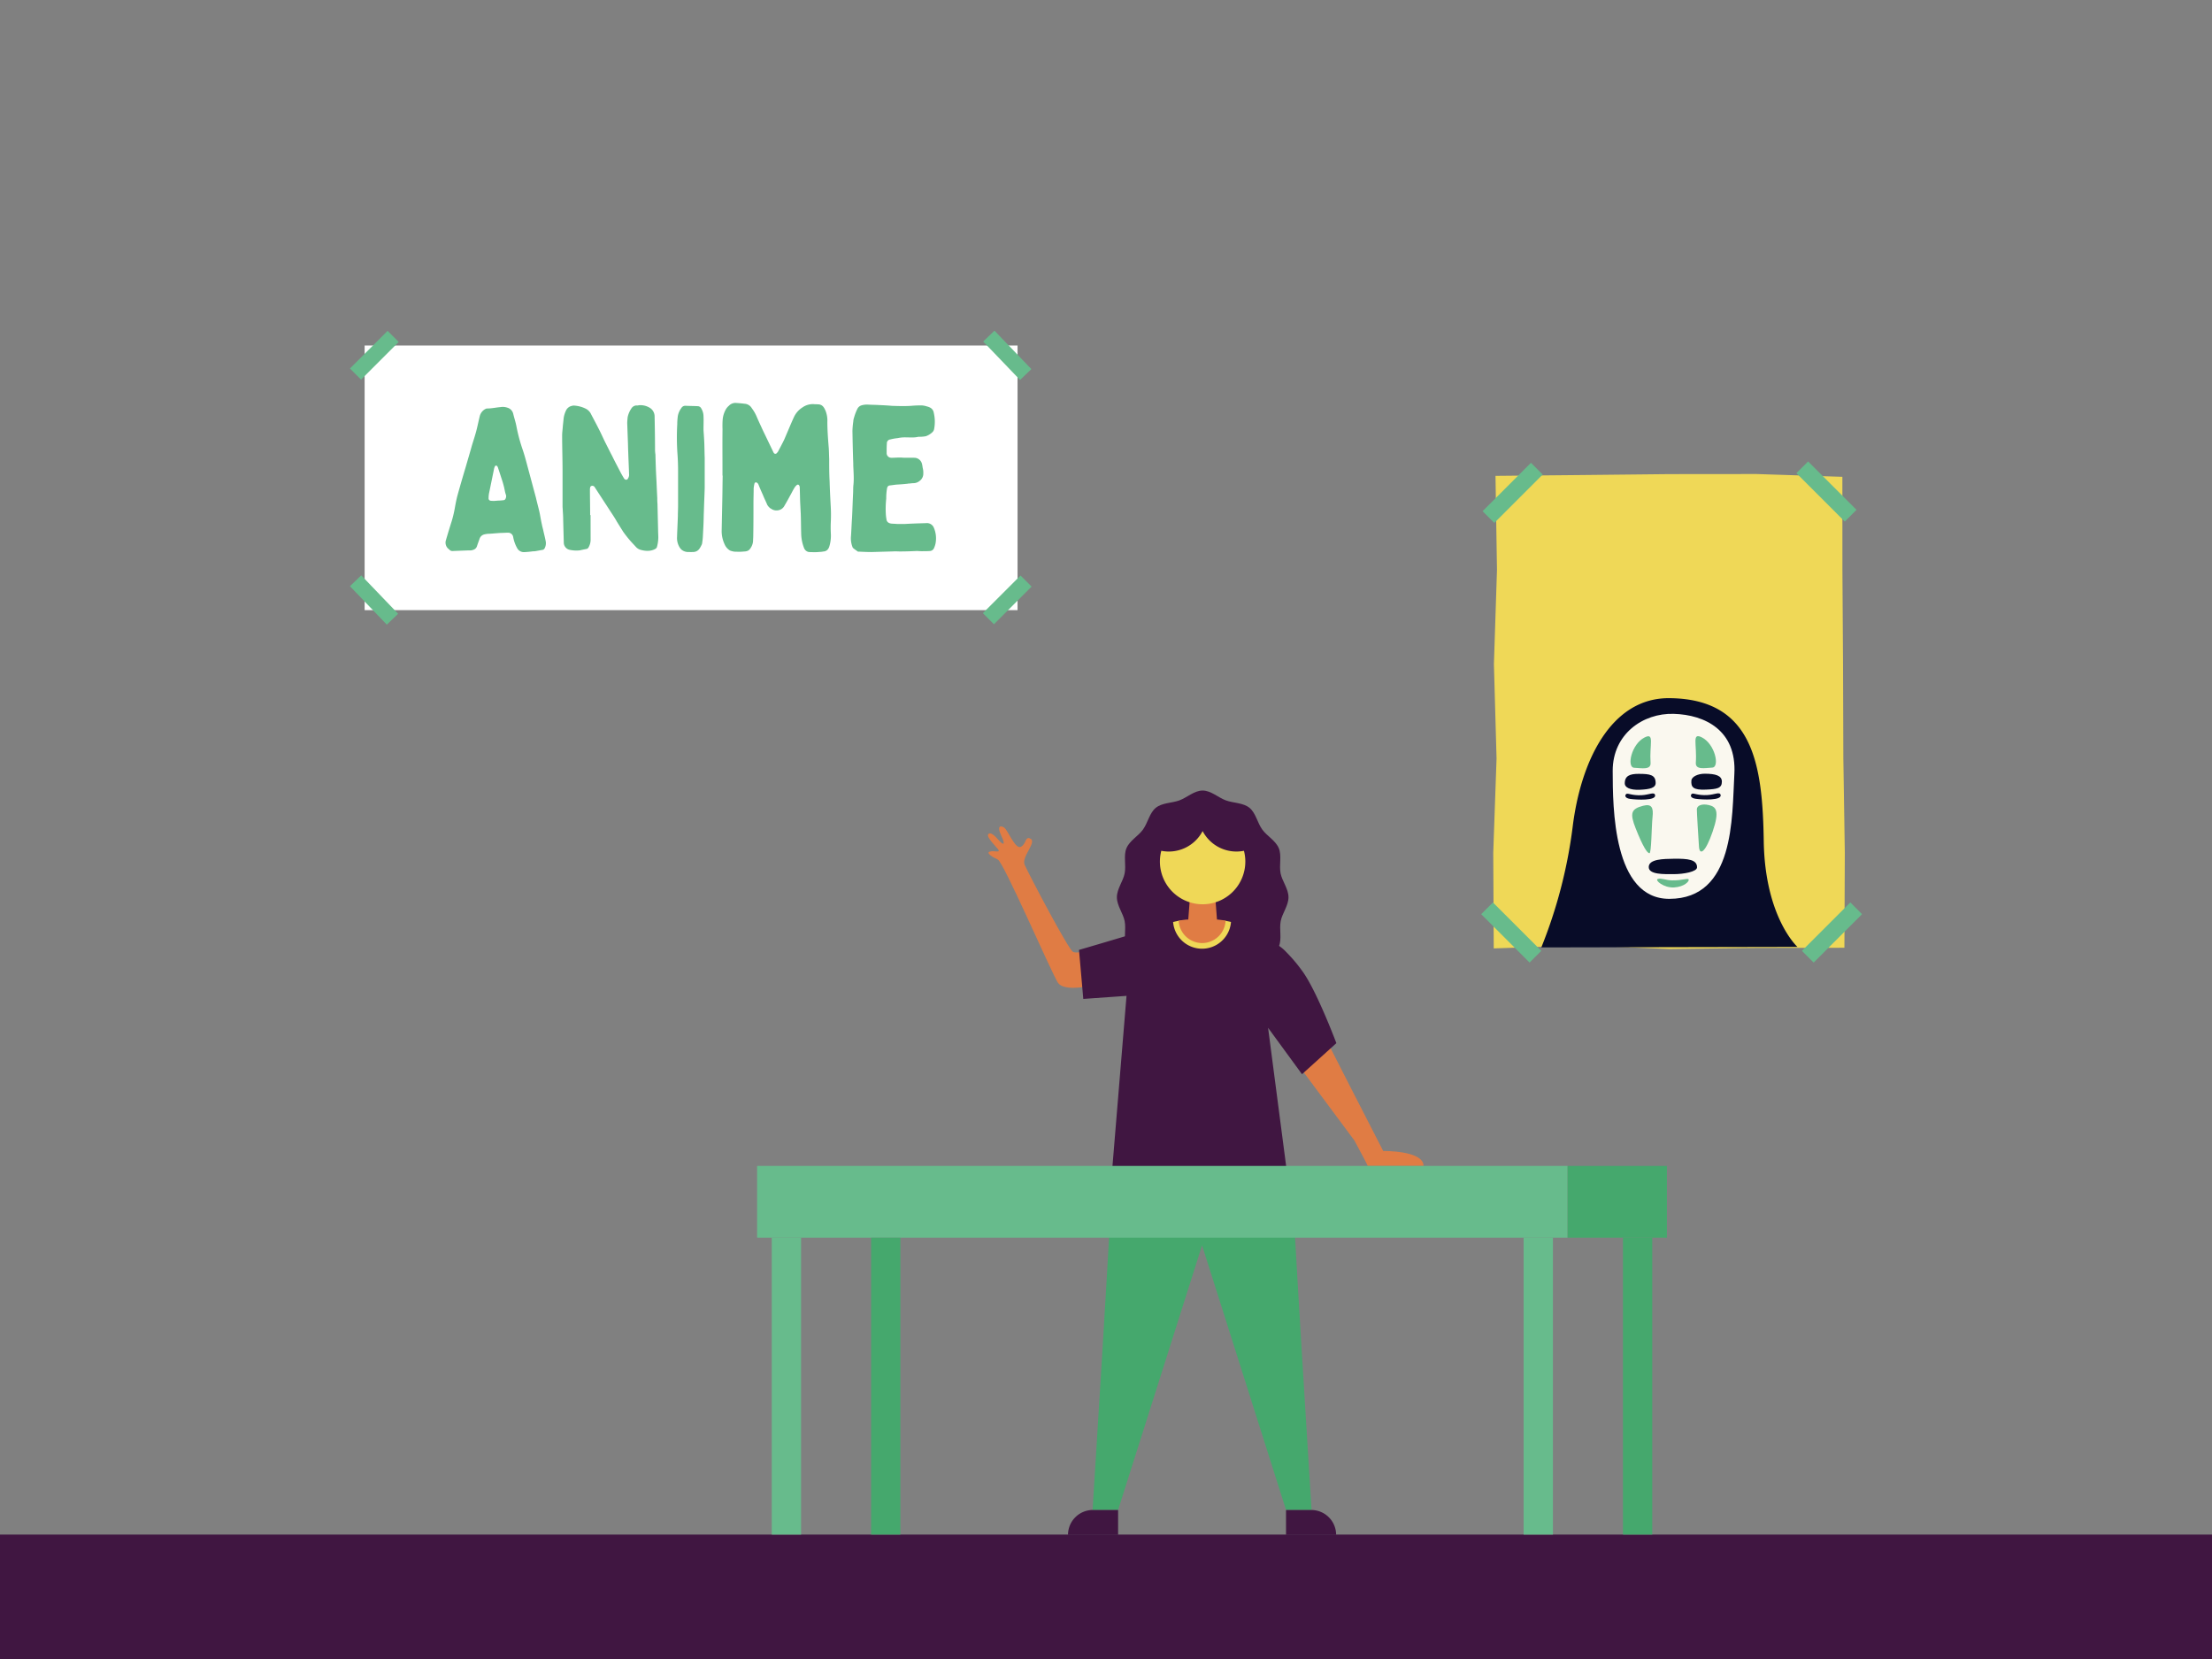<svg id="Anime" xmlns="http://www.w3.org/2000/svg" viewBox="0 0 1600 1200"><rect x="0" y="0" width="1600" height="1200" fill="#808080" stroke="none"/><defs><style>.cls-1{fill:#401641;}.cls-2{fill:#e07c44;}.cls-3{fill:#45a86d;}.cls-4{fill:#efd857;}.cls-5{fill:#67bb8c;}.cls-6{fill:#080c28;}.cls-7{fill:#faf8ef;}.cls-8{fill:#fff;}</style></defs><rect class="cls-1" y="1110" width="1600" height="90"/><path class="cls-1" d="M932,649c0,6.08-4.54,11.61-5.63,17.28-1.15,6,.94,12.81-1.27,18.13-2.34,5.62-8.7,8.9-12,13.58-3.55,5-4.72,12-9.2,15.66-4.68,3.81-11.79,3.4-17.25,5.46s-10.63,7.06-16.67,7.06-11.17-5-16.67-7.06-12.57-1.65-17.26-5.46C831.49,710,830.31,703,826.77,698c-3.35-4.68-9.71-8-12-13.58-2.21-5.32-.12-12.16-1.27-18.13-1.09-5.67-5.63-11.2-5.63-17.28s4.54-11.62,5.63-17.28c1.15-6-.94-12.82,1.27-18.14,2.34-5.62,8.7-8.9,12-13.58,3.55-5,4.72-12,9.2-15.66,4.68-3.81,11.79-3.4,17.25-5.46s10.63-7.06,16.67-7.06,11.17,5,16.67,7.06,12.57,1.65,17.26,5.46c4.47,3.64,5.65,10.71,9.19,15.66,3.35,4.68,9.71,8,12,13.58,2.21,5.32.12,12.16,1.27,18.13C927.42,637.39,932,642.92,932,649Z"/><polygon class="cls-2" points="880.68 670.57 859.1 670.57 860.73 649 879.05 649 880.68 670.57"/><path class="cls-2" d="M1006.15,843.36H989.32c-.57-1.29-1.32-2.82-2.28-4.62l-7.37-13.8-37.83-50.88s2.61-9.86,4.23-10.76,15.82-6.21,15.82-6.21,24.68,48.52,38.63,75.46c0,0,29.17-.49,29.17,10.81Z"/><path class="cls-3" d="M869.49,845.28H804.57c.71,9.63-14.29,246.93-14.29,246.93h18.47l60.74-191.44,60.74,191.44H948.7s-15-237.3-14.29-246.93Z"/><path class="cls-1" d="M790.52,1092.21h18.23a0,0,0,0,1,0,0v18a0,0,0,0,1,0,0H772.52a0,0,0,0,1,0,0v0A18,18,0,0,1,790.52,1092.21Z"/><path class="cls-1" d="M930.23,1092.21h36.24a0,0,0,0,1,0,0v18a0,0,0,0,1,0,0H948.23a18,18,0,0,1-18-18v0A0,0,0,0,1,930.23,1092.21Z" transform="translate(1896.69 2202.43) rotate(-180)"/><polyline class="cls-1" points="824.06 725.99 833.54 689.74 833.54 674.11 831.78 674.45"/><path class="cls-2" d="M799.76,684.23s-20.14,6.53-23.71,4.23-31.09-54.54-34.89-62.9c-2.69-5.92,9.89-17.13,3.61-19.21-3.4-1.12-2.41,4.22-6.4,6.2s-9.45-12.2-12-13.9-5.34-1.36-2.49,4.92,2.67,7.61.6,6.18-6.74-8.6-9.45-6.58,7.68,11,7.45,12.22-3.59-.26-6.51.6,1.59,3.84,5.76,5.73,36.43,76.61,43.2,88.64c5.36,9.51,35.52-.27,35.52-.27Z"/><path class="cls-1" d="M814.84,720.34l-10.2,123.59H930.37L917.24,743.45,941.78,777l24.85-22.46s-14.14-37.68-24.43-51.85a112.38,112.38,0,0,0-11.91-14.13,27.49,27.49,0,0,0-4.76-4.13l-.25-.18a34.3,34.3,0,0,0-6.33-3.32,325.49,325.49,0,0,1-30.51-14.08H848.56S798.12,682,780.47,687.09l3.11,35.46Z"/><path class="cls-4" d="M852.54,666l-4,.88h0a21,21,0,0,0,41.87,0l-4-.87Z"/><path class="cls-2" d="M869.49,682.14a17,17,0,0,0,17-16.18c-2.59-.53-5.8-.82-5.8-.82h-22.3s-3.21.28-5.8.81A17,17,0,0,0,869.49,682.14Z"/><path class="cls-4" d="M899.78,615.4a27.6,27.6,0,0,1-29.89-14.27A27.6,27.6,0,0,1,840,615.4a30.89,30.89,0,1,0,59.78,0Z"/><rect class="cls-5" x="1102.09" y="895.22" width="21.19" height="214.78"/><rect class="cls-5" x="558.24" y="895.22" width="21.19" height="214.78"/><rect class="cls-5" x="547.65" y="843.34" width="586.24" height="51.88"/><rect class="cls-3" x="1173.92" y="895.22" width="21.19" height="214.78" transform="translate(2369.04 2005.22) rotate(-180)"/><rect class="cls-3" x="630.07" y="895.22" width="21.19" height="214.78" transform="translate(1281.34 2005.22) rotate(-180)"/><rect class="cls-3" x="1133.88" y="843.34" width="71.83" height="51.88" transform="translate(2339.6 1738.56) rotate(-180)"/><polygon class="cls-4" points="1332.64 344.89 1270.58 342.88 1207.55 342.94 1144.52 343.6 1081.73 344.2 1082.81 412.2 1080.59 480.42 1082.5 548.63 1080.11 616.85 1080.47 686.01 1144.52 683.82 1207.55 686.47 1270.58 685.66 1334.11 685.54 1334.41 616.86 1333.34 548.64 1333.11 480.43 1332.67 412.22 1332.64 344.89"/><path class="cls-6" d="M1207.63,505c-42.41-.43-64.35,45.7-70.13,93.5a351.06,351.06,0,0,1-22.62,86.79l185.26-.37s-23.51-21.32-24.37-76.45S1268.44,505.57,1207.63,505Z"/><path class="cls-7" d="M1210.68,516.35c-22.46-.69-44.23,14.79-44.17,41.26s.18,92.63,41,92.55c47.29-.1,45.24-58.67,47-90.33S1233.15,517,1210.68,516.35Z"/><path class="cls-6" d="M1210.7,621.15c-7.65.11-17.94.22-18.12,5.89s11,5.26,18.15,5.25,16.79-1.74,16.79-4.95C1227.51,621.77,1221.07,621,1210.7,621.15Z"/><path class="cls-5" d="M1189.57,533.42c-9.61,4.84-13.09,21.62-7.54,21.92s12.25,1.71,11.87-3.58C1193,538.35,1197,529.7,1189.57,533.42Z"/><path class="cls-5" d="M1230.93,533.33c9.63,4.81,13.17,21.57,7.62,21.89s-12.24,1.79-11.92-3.52C1227.56,538.28,1223.54,529.65,1230.93,533.33Z"/><path class="cls-6" d="M1185.17,559.75c-6.11,0-10,1.34-9.93,7,0,2.61,3.46,4.84,10.89,4.51s11.51-1.4,11.45-5C1197.49,560.52,1193.75,559.73,1185.17,559.75Z"/><path class="cls-6" d="M1187.45,575.19c-6.65.34-9.74-1.5-10.89-1s-2,3.08,2.7,3.71,18.71,1.36,17.92-2.74C1196.63,572.5,1193,574.91,1187.45,575.19Z"/><path class="cls-6" d="M1233,559.65c-4.82,0-9.34,2.12-9.57,4.92-.37,4.72,1.17,7,10.54,6.58,8-.36,11.52-.91,11.51-5.76C1245.49,561,1240.9,559.64,1233,559.65Z"/><path class="cls-6" d="M1234.86,575.1c-6.66.34-9.74-1.51-10.89-1s-2,3.08,2.69,3.71,18.72,1.35,17.93-2.74C1244.07,572.4,1240.36,574.81,1234.86,575.1Z"/><path class="cls-5" d="M1188.55,582.82c-8.73,2.25-9.78,5.31-5.47,16.25,5.44,13.78,8.5,18.1,10,18.1s1.5-19.48,2.25-26.24S1194.7,581.24,1188.55,582.82Z"/><path class="cls-5" d="M1209.38,636.79c-4.37-.07-7.85-1.85-10.25-1s4.28,6.54,11.76,6.12,11.21-4.56,10.54-5.76S1217,636.91,1209.38,636.79Z"/><path class="cls-5" d="M1236,582.31c5.25,1.23,8,4,2.83,19.13s-9.46,17.73-9.91,11-1.58-24.59-1.54-27.12S1230.84,581.11,1236,582.31Z"/><rect class="cls-5" x="1069.38" y="350.51" width="49.5" height="12" transform="translate(68.37 878.08) rotate(-45)"/><rect class="cls-5" x="1300.38" y="668.51" width="49.5" height="12" transform="translate(-88.83 1134.57) rotate(-45)"/><rect class="cls-5" x="1315.13" y="330.76" width="12" height="49.5" transform="translate(135.56 1038.31) rotate(-45)"/><rect class="cls-5" x="1087.13" y="649.76" width="12" height="49.5" transform="translate(-156.78 970.52) rotate(-45)"/><rect class="cls-8" x="263.75" y="249.92" width="472.27" height="191.41"/><rect class="cls-5" x="251.49" y="251.3" width="38.53" height="11.34" transform="translate(-102.4 266.7) rotate(-45)"/><rect class="cls-5" x="709.31" y="428.3" width="38.53" height="11.34" transform="translate(-93.48 642.23) rotate(-45)"/><rect class="cls-5" x="722.9" y="237.7" width="11.34" height="38.53" transform="translate(24.99 576.06) rotate(-43.82)"/><rect class="cls-5" x="264.89" y="414.7" width="11.34" height="38.53" transform="translate(-225.14 308.21) rotate(-43.82)"/><path class="cls-5" d="M374,396.33a25.72,25.72,0,0,1-2.82-8,3.68,3.68,0,0,0-4-3c-1.63,0-3.41.15-5,.15-2.66.14-5.33.44-8,.59a16.12,16.12,0,0,0-3.7.44,4.78,4.78,0,0,0-3.56,3.11c-.59,1.78-1.33,3.56-1.92,5.49-.74,2.07-2.37,2.66-4.3,3H338.9l-11.26.44a2.84,2.84,0,0,1-2.37-.74l-.44-.44a5.91,5.91,0,0,1-2.23-6.82c1.34-4.59,2.67-9,4.15-13.63a82.15,82.15,0,0,0,2.08-8.59c.59-3.26,1.18-6.67,2.07-9.93,1.93-7,4-14.07,6.08-21,1.48-5.18,3-10.22,4.44-15.41,1-3.26,2.08-6.51,3-9.92s1.63-7.11,2.52-10.67a8,8,0,0,1,4.3-5.63,2.78,2.78,0,0,1,1.19-.3c3.25,0,6.37-.74,9.48-1a10.31,10.31,0,0,1,5.18.44,6,6,0,0,1,4.15,4.45c.74,3.11,1.78,6.07,2.37,9.33A122.67,122.67,0,0,0,378,325.07c1.48,4.29,2.66,8.89,3.85,13.33,1.93,7.11,3.85,14.37,5.78,21.48.74,3.26,1.63,6.52,2.37,9.63s1.18,6.52,1.92,9.64c.3,1.77.89,3.55,1.19,5.18.59,2.52,1.19,4.89,1.63,7.26a7.84,7.84,0,0,1-.89,5.19,2.12,2.12,0,0,1-1.63,1c-1.92.3-3.85.74-5.78,1h-1c-2.08.3-4,.45-6.08.59h-.44A5.45,5.45,0,0,1,374,396.33ZM356.83,362.4c1-.15,2.07-.15,3.11-.29a38.42,38.42,0,0,0,4.15-.3,1.73,1.73,0,0,0,1.63-1.19,3.81,3.81,0,0,0,.3-2.51,20.63,20.63,0,0,1-.74-2.52,65.66,65.66,0,0,0-2.52-9.49c-.89-2.81-1.78-5.48-2.67-8.14a3.71,3.71,0,0,0-.44-.75,1,1,0,0,0-1.63,0c-.15.45-.45,1-.6,1.63l-3.55,17.34a18.17,18.17,0,0,0-.45,4c-.15,1.33.74,2.07,2.08,2.07a4,4,0,0,0,1.33,0Z"/><path class="cls-5" d="M427.21,390.7a11.11,11.11,0,0,1-1.48,5.19,2.06,2.06,0,0,1-1.49,1.18c-1.48.3-3.11.6-4.74,1a23,23,0,0,1-7.11-.3,5.39,5.39,0,0,1-4.59-5.33c-.15-5.63-.3-11.11-.45-16.74,0-2.23-.15-4.3-.29-6.52,0-1-.15-2.08-.15-3V340.92c0-8.59-.3-17.34-.3-25.93,0-2.07.3-4,.45-6.07s.44-4,.59-5.93a18.71,18.71,0,0,1,1.63-5.78,6.06,6.06,0,0,1,4.74-3.7,2.18,2.18,0,0,1,1-.15,21.65,21.65,0,0,1,8.59,2.22,8.38,8.38,0,0,1,4,4.15c1.78,3.41,3.56,6.67,5.19,9.93,1.48,2.81,2.81,5.78,4.15,8.59,1,2.07,2.07,4.15,3.11,6.22.89,1.78,1.77,3.56,2.66,5.19,1.78,3.7,3.71,7.26,5.63,11,.89,1.78,1.93,3.56,3,5.34a2.14,2.14,0,0,0,1,.89,1.43,1.43,0,0,0,1.93-.89,4.67,4.67,0,0,0,.74-3.11c-.15-5.19-.44-10.38-.59-15.56-.15-3-.15-5.93-.3-9-.15-4-.29-8-.44-12.15,0-1.48.15-2.81.29-4.3a17.39,17.39,0,0,1,2.67-6.37,4.55,4.55,0,0,1,4.3-2.22,2.2,2.2,0,0,0,1-.15,12.88,12.88,0,0,1,8.44,2.08,7.39,7.39,0,0,1,3.11,6.22c.15,8,.3,16,.3,24a25.63,25.63,0,0,0,.29,3.26c.15,5.48.3,11,.6,16.3s.44,10.22.74,15.26a41.19,41.19,0,0,0,.15,4.3c.14,6.22.29,12.59.44,18.81,0,1.93.15,3.71.15,5.49a26.22,26.22,0,0,1-1,6.81c-.29.89-.89,1.19-1.63,1.63-3.41,1.63-7,1.33-10.52.3a7.28,7.28,0,0,1-3.11-2.08c-1.18-1.33-2.37-2.52-3.56-3.85a85.61,85.61,0,0,1-5.63-7.11l-4.44-7.11c-1.78-3.26-4-6.37-6.07-9.63-3.26-5-6.67-10.23-9.93-15.26a2.15,2.15,0,0,0-1.93-1.19c-.89.15-1.33.45-1.48,1.33a6,6,0,0,0-.15,1.63c0,6.08.15,12.15.15,18.23h.3Z"/><path class="cls-5" d="M509.44,320.32c.14,3.71.14,7.26.29,10.82v21.63c-.15,5.63-.44,11.26-.59,17-.15,3.11-.15,6.37-.3,9.63-.14,3-.29,5.78-.44,8.74a38.7,38.7,0,0,1-.45,4.15,4.86,4.86,0,0,1-.74,2.37,14.63,14.63,0,0,1-1.18,2.08,5.47,5.47,0,0,1-4.89,2.52,19,19,0,0,1-2.82,0,7.46,7.46,0,0,1-5.48-1.78,9.38,9.38,0,0,1-1.92-2.82,12.6,12.6,0,0,1-1.19-6.22c.15-5.19.44-10.22.59-15.26,0-2.52.15-5,.15-7.41V340.33q0-6-.44-12a171.42,171.42,0,0,1-.15-21.49,42.74,42.74,0,0,1,.44-6.07,13.81,13.81,0,0,1,2.52-5.63,3.24,3.24,0,0,1,3-1.63c3,.14,5.92.14,8.88.29a2.91,2.91,0,0,1,2.52,1.63,11.22,11.22,0,0,1,1.63,5.63c.15,3,0,5.78,0,9.93C509,313.21,509.29,316.77,509.44,320.32Z"/><path class="cls-5" d="M522.62,310.4a60.48,60.48,0,0,1,.15-7.41,18.49,18.49,0,0,1,2.22-6.82,9.69,9.69,0,0,1,2.22-2.66,6.64,6.64,0,0,1,4.74-2.08c2.23.15,4.3.3,6.52.6a6.5,6.5,0,0,1,5.34,3.25,28.67,28.67,0,0,1,3.7,6.52c1.34,3.12,2.82,6.23,4.3,9.49,2.52,5.18,5,10.37,7.55,15.7a3.18,3.18,0,0,0,.45.74,1.27,1.27,0,0,0,1.93.15,8.88,8.88,0,0,0,1-1.18c1.48-2.82,3-5.63,4.45-8.6.44-1,.89-2.07,1.33-3.11,1.93-4.44,3.71-8.89,5.78-13.33a16.39,16.39,0,0,1,5.93-6.82,13.18,13.18,0,0,1,8.44-2.52c.89.15,1.78,0,2.67.15a5.52,5.52,0,0,1,1.63.15c2.37.59,3.26,2.52,4.15,4.44a19.37,19.37,0,0,1,1.33,8.15c0,5.78.44,11.56.89,17.34.3,3.11.3,6.22.44,9.33,0,5.33,0,10.67.3,16.15.15,5.63.44,11.26.74,17a109.2,109.2,0,0,1,.15,12,87.87,87.87,0,0,0,0,8.89,26.48,26.48,0,0,1-1,9c-.59,2.22-1.92,3.85-4.44,4a16.17,16.17,0,0,1-2.67.3,36,36,0,0,1-5.63.14,16.14,16.14,0,0,1-2.52-.14,4.57,4.57,0,0,1-3.11-2.82,30,30,0,0,1-2.08-10.37c-.14-4.59-.14-9.19-.29-13.93l-.45-8.89c-.14-3.41-.14-6.67-.29-10.07a4.94,4.94,0,0,0-.15-1.48c-.44-1.19-1.33-1.49-2.22-.6a7.71,7.71,0,0,0-1.48,1.78c-1.19,1.93-2.08,3.85-3.12,5.63-1.33,2.52-2.66,4.89-4.14,7.41a6.2,6.2,0,0,1-4.75,3.26,6.59,6.59,0,0,1-4.44-.89,7.2,7.2,0,0,0-1-.59,9,9,0,0,1-2.22-2.52c-.89-2.22-2.07-4.45-3-6.82-1.19-2.66-2.37-5.33-3.41-8a2.9,2.9,0,0,0-1.33-1.33,1.11,1.11,0,0,0-1.49.74,28.61,28.61,0,0,0-.59,3.41c0,3.7-.15,7.26-.15,10.81,0,8,0,15.86-.15,23.71,0,1.18-.14,2.52-.14,3.7a10.33,10.33,0,0,1-2.08,5.48c-1,1.63-2.81,2.08-4.74,2.08a26.66,26.66,0,0,1-4.89.15,11.71,11.71,0,0,1-5-.89,9.37,9.37,0,0,1-3.85-4.45A22.34,22.34,0,0,1,522,384c.15-7.26.29-14.37.44-21.48.15-6.22.15-12.3.3-18.52h-.15C522.62,332.92,522.47,321.66,522.62,310.4Z"/><path class="cls-5" d="M669.89,378.4a5.38,5.38,0,0,1,5.63,3.41,19.64,19.64,0,0,1,1.19,11.26,16.55,16.55,0,0,1-1.19,3.56,3.46,3.46,0,0,1-2.81,1.92c-2.08.15-4,.15-6.08.15-1.18,0-2.37-.15-3.7-.15-3.26.15-6.67.3-9.93.3-2.37.15-4.59-.15-6.81,0l-15.71.45c-3.11,0-6.22-.15-9.33-.3h-.59c-1.19-.89-2.37-1.63-3.41-2.52a2.27,2.27,0,0,1-.59-1,17.37,17.37,0,0,1-1-7.85c.29-4.44.44-8.74.74-13,.3-5.78.44-11.55.74-17.33.15-2.23,0-4.6.3-6.82.44-4.74,0-9.48-.15-14.07v-1.19c-.3-7.85-.45-15.56-.59-23.41a54.5,54.5,0,0,1,.59-6.81,10.44,10.44,0,0,1,.59-3,34.73,34.73,0,0,1,2.52-6.52,5,5,0,0,1,2.67-2.22,13.91,13.91,0,0,1,4.89-.59c2.51.15,5,.15,7.55.29,3.26.15,6.52.3,9.78.6,4.59.14,9.19.29,13.78,0a71.32,71.32,0,0,1,8-.3,15.06,15.06,0,0,1,3.56.74,8.86,8.86,0,0,1,2.07.74,5,5,0,0,1,2.82,3.85,27.83,27.83,0,0,1,.29,11.56,4.21,4.21,0,0,1-1.33,2.52,13.33,13.33,0,0,1-4.59,2.82,20.62,20.62,0,0,1-4.3.44h-1.19c-2.81.74-5.77.44-8.74.44a25.1,25.1,0,0,0-5.78.45c-.59.15-1.33.15-2.07.29a31.91,31.91,0,0,0-3.7.75,2.78,2.78,0,0,0-2.52,3c-.15,1.92-.15,3.85-.15,5.78v1.33a3.33,3.33,0,0,0,2.37,3,4.5,4.5,0,0,0,1.48.15c1.63,0,3.41-.15,5-.15H652c3.11.3,6.22,0,9.18.15a5.75,5.75,0,0,1,5.78,4.74c.3,1,.3,2.08.59,3.11a13.16,13.16,0,0,1,.3,3.41,6.41,6.41,0,0,1-2.67,5.48,7.11,7.11,0,0,1-4.44,1.63c-1.34,0-2.67.3-4,.3a1.88,1.88,0,0,1-.89.15c-2.52.3-5,.44-7.41.59-1.63.15-3.26.45-4.74.59-1.33.15-1.78.89-2.08,2.08a43.74,43.74,0,0,0-.59,7.55,68.17,68.17,0,0,0-.29,11,31.1,31.1,0,0,0,.44,3.7c.15,2.08,1.63,3,3.41,3.26,1.48.15,3,.15,4.44.3h5.63V379C659.67,378.7,664.86,378.55,669.89,378.4Z"/></svg>